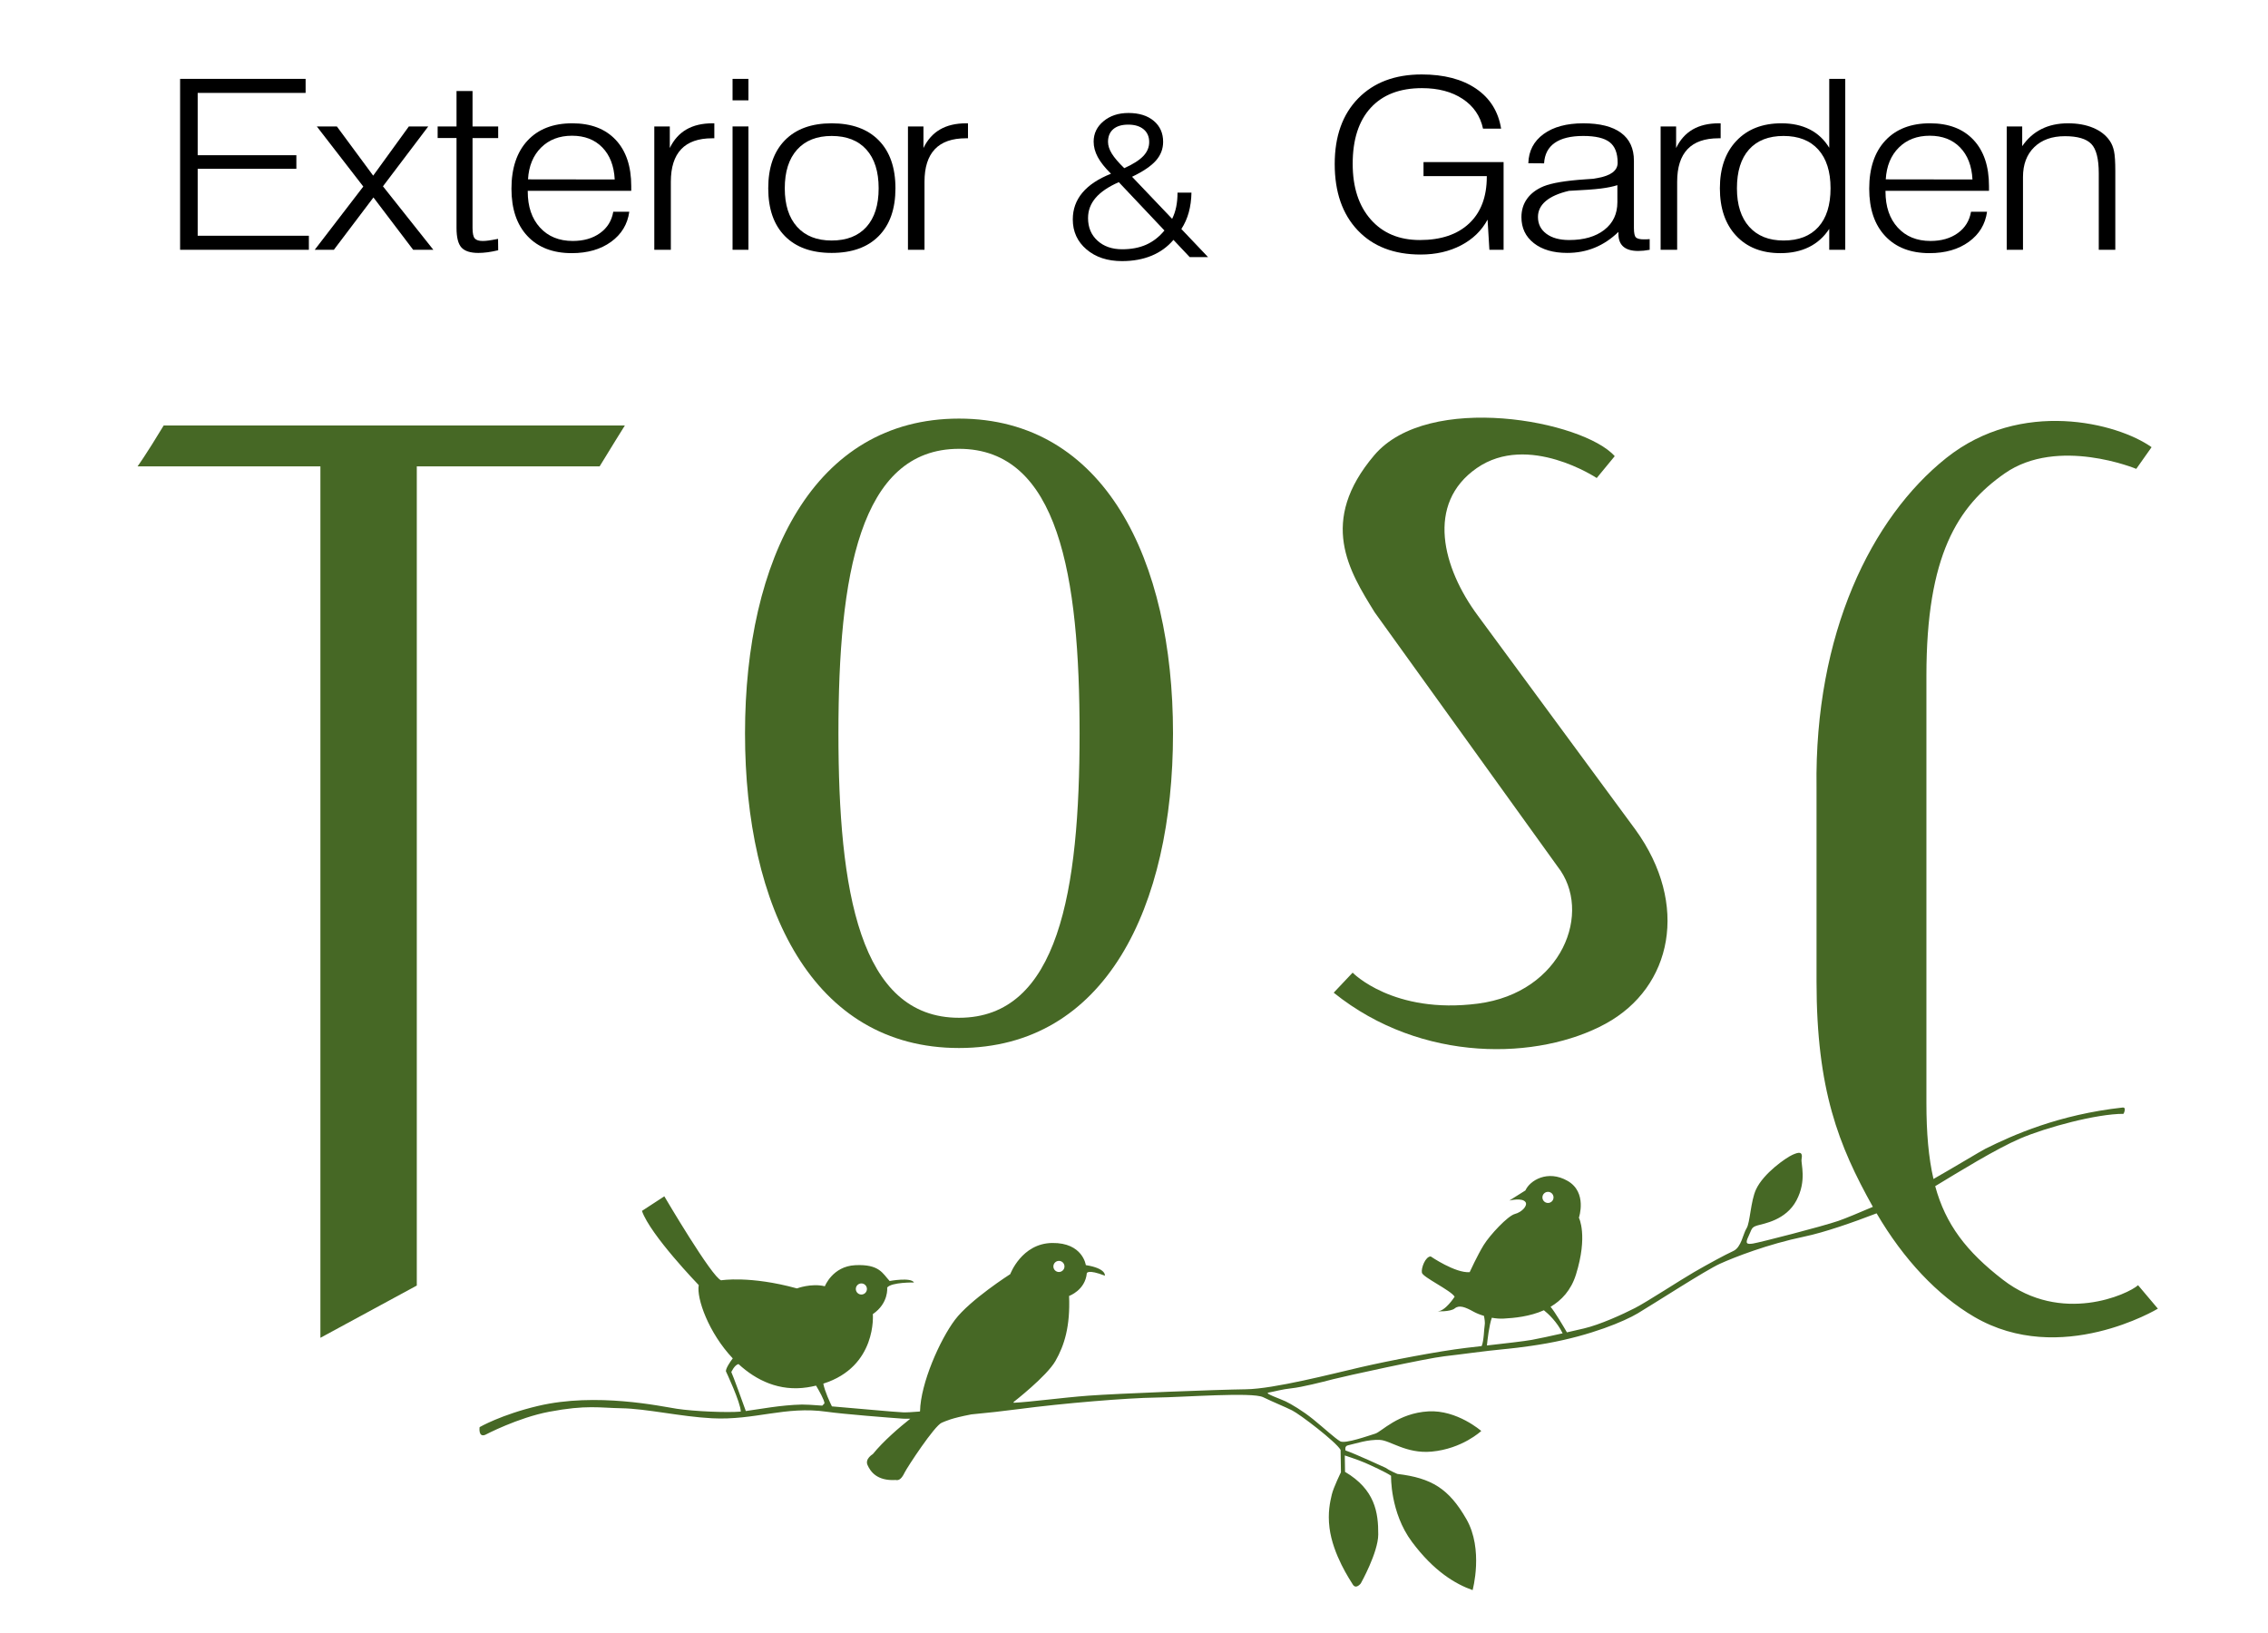 <?xml version="1.0" encoding="utf-8"?>
<!-- Generator: Adobe Illustrator 16.0.0, SVG Export Plug-In . SVG Version: 6.00 Build 0)  -->
<!DOCTYPE svg PUBLIC "-//W3C//DTD SVG 1.1//EN" "http://www.w3.org/Graphics/SVG/1.1/DTD/svg11.dtd">
<svg version="1.1" id="レイヤー_1" xmlns="http://www.w3.org/2000/svg" xmlns:xlink="http://www.w3.org/1999/xlink" x="0px"
	 y="0px" width="354.331px" height="255.118px" viewBox="0 0 354.331 255.118" enable-background="new 0 0 354.331 255.118"
	 xml:space="preserve">
<path fill="#466825" d="M97.621,66.475h-72.05c-2.808,4.653-4.083,6.387-4.083,6.387h28.569V209l15.059-8.163V72.862h28.563
	C94.939,70.768,97.621,66.475,97.621,66.475z"/>
<path fill="#466825" d="M149.827,163.727c22.889,0,33.433-22.012,33.433-49.164c0-27.155-10.732-49.167-33.433-49.167
	c-22.703,0-33.433,22.012-33.433,49.167C116.394,141.715,126.938,163.727,149.827,163.727z M149.827,70.118
	c15.573,0,18.837,19.898,18.837,44.445c0,24.543-3.264,44.441-18.837,44.441c-15.574,0-18.839-19.898-18.839-44.441
	C130.988,90.016,134.252,70.118,149.827,70.118z"/>
<path fill="#466825" d="M230.88,156.793c-13.227,1.706-19.558-4.84-19.558-4.84l-2.957,3.131
	c13.79,11.102,32.084,10.532,42.495,4.839c10.415-5.692,13.092-18.643,4.647-30.31L230.88,96.171
	c-5.486-7.401-8.2-17.479-0.141-23.056c8.023-5.549,18.718,1.565,18.718,1.565l2.813-3.415c-4.925-5.552-29.127-10.106-37.571-0.143
	c-8.773,10.346-3.937,18.073,0.071,24.542l28.566,39.704C248.894,142.417,244.109,155.085,230.88,156.793z"/>
<path fill="#466825" d="M334.033,200.784c-1.554,1.41-11.965,6.204-21.108-0.849c-5.719-4.408-8.961-8.651-10.588-14.624
	c3.595-2.174,9.498-5.825,13.283-7.446c4.061-1.739,11.95-3.867,16.14-3.854c0,0,0.545-1.061-0.156-0.984
	c-9.978,1.105-17.115,4.289-21.451,6.452c-0.68,0.339-4.825,2.858-8.084,4.708c-0.773-3.337-1.104-7.198-1.104-11.904v-66.727
	c0-18.765,4.861-26.465,12.24-31.604c8.303-5.785,20.546-0.703,20.546-0.703l2.391-3.388c-5.349-3.808-20.407-7.615-32.084,1.694
	c-11.676,9.312-20.602,27.423-20.26,51.495v30.329c0.008,16.9,3.435,25.56,8.802,35.16c-2.104,0.899-4.21,1.786-5.393,2.196
	c-2.522,0.874-12.341,3.385-13.326,3.538c-0.983,0.154-1.266,0.015-0.716-1.118c0.546-1.133,0.404-1.411,1.386-1.706
	c0.979-0.292,4.458-0.794,6.11-3.911c1.651-3.117,0.667-5.74,0.8-6.446c0.238-1.261-0.435-1.118-1.414-0.684
	c-0.979,0.433-4.523,2.867-5.702,5.415c-0.848,1.831-0.926,5.218-1.478,6.068c-0.55,0.851-0.809,2.969-2.067,3.546
	c-1.26,0.579-3.918,2.018-6.151,3.31c-2.237,1.295-7.264,4.594-9.221,5.603c-1.961,1.005-5.46,2.6-7.985,3.192
	c-0.781,0.183-1.698,0.395-2.639,0.607c-0.571-0.981-1.876-3.186-2.556-3.995c1.707-1.006,3.196-2.568,3.969-5.043
	c1.896-6.076,0.456-8.873,0.456-8.873s1.358-3.956-1.76-5.75c-3.117-1.791-5.913-0.067-6.597,1.49l-2.51,1.578
	c0,0,2.033-0.5,2.533,0.252c0.355,0.534-0.544,1.552-1.665,1.846c-1.123,0.296-3.902,3.285-4.869,4.845
	c-0.966,1.563-2.199,4.248-2.199,4.248c-2.247,0.17-6.083-2.458-6.083-2.458c-0.843,0.01-1.525,1.845-1.376,2.549
	c0.149,0.703,4.534,2.759,5.112,3.74c0,0-1.52,2.409-2.789,2.283c0,0,2.112,0.116,2.811-0.455c0.698-0.573,1.63-0.213,2.961,0.527
	c0.4,0.221,0.963,0.451,1.599,0.643c0.099,0.486,0.186,1.079,0.116,1.447c-0.115,0.614-0.111,2.389-0.473,3.27
	c-0.813,0.093-1.635,0.188-2.442,0.284c-4.351,0.519-11.933,1.976-16.426,3.011c-4.49,1.039-13.609,3.402-17.977,3.455
	c-4.357,0.053-20.112,0.665-24.614,0.999c-4.119,0.31-8.935,0.977-11.664,1.11l-0.002-0.123c0,0,5.159-4.005,6.534-6.41
	c1.38-2.411,2.33-5.377,2.13-10.16c0,0,2.52-0.874,2.771-3.552c0,0,0.131-0.656,2.821,0.388c0,0,0.27-1.13-2.975-1.651
	c0,0-0.464-3.515-5.25-3.457c-4.784,0.059-6.554,4.865-6.554,4.865s-6.287,4.016-8.64,7.14c-2.354,3.125-5.368,9.917-5.457,14.283
	c0,0-0.023,0.017-0.063,0.045c-1.165,0.096-2.104,0.149-2.611,0.125c-1.57-0.072-6.971-0.593-11.093-0.93
	c-0.295-0.598-1.108-2.32-1.345-3.553c8.433-2.662,7.738-10.86,7.738-10.86c2.515-1.721,2.241-4.154,2.241-4.154
	c0.691-0.853,4.188-0.788,4.188-0.788c-0.472-0.852-3.804-0.233-3.804-0.233c-1.094-1.165-1.581-2.656-5.376-2.469
	c-3.543,0.173-4.746,3.292-4.746,3.292c-2.122-0.513-4.361,0.336-4.361,0.336c-7.339-2.022-11.837-1.267-11.837-1.267
	c-1.412-0.404-8.881-13.121-8.881-13.121l-3.497,2.28c1.312,3.771,8.873,11.589,8.873,11.589c-0.374,2.078,1.554,7.471,5.314,11.45
	c-0.408,0.546-1.076,1.518-1.07,2.01c0,0,2.309,4.894,2.326,6.303c-2.161,0.185-7.299-0.034-9.995-0.442
	c-2.433-0.37-12.553-2.598-21.68-0.443c-5.766,1.362-9.129,3.312-9.129,3.312s-0.246,1.642,0.875,1.203
	c0,0,5.083-2.678,10.002-3.607c5.855-1.106,7.87-0.602,11.259-0.546c3.949,0.063,9.257,1.312,14.177,1.566
	c6.647,0.346,11.458-1.949,17.906-1.021c2.522,0.363,10.098,0.963,11.928,1.082c0.25,0.017,0.646,0.016,1.144,0.004
	c-1.617,1.282-4.17,3.442-5.863,5.538c0,0-1.257,0.72-0.823,1.699c0.434,0.982,1.44,2.516,4.393,2.339
	c0.565,0.135,0.981-0.292,1.393-1.141c0.414-0.849,4.696-7.376,5.818-7.811c0.762-0.296,1.335-0.658,4.601-1.295
	c2.449-0.231,5.007-0.511,7.334-0.819c7.025-0.932,17.146-1.758,21.51-1.811s15.046-0.884,16.747-0.062
	c1.699,0.826,3.311,1.455,4.527,2.061c1.259,0.627,6.86,4.913,7.583,6.173c0,0,0.037,2.094,0.054,3.498c0,0-1.158,2.353-1.427,3.479
	c-0.267,1.131-0.659,2.836-0.358,5.213c0.529,4.207,3.257,8.207,3.626,8.823c0.51,0.85,1.264-0.156,1.264-0.156
	s2.707-4.816,2.724-7.633c0.021-3.44-0.509-7.029-5.187-9.789l-0.04-2.561c0,0,2.063,0.664,3.171,1.148
	c0.72,0.31,3.39,1.529,4.058,2.03c0,0-0.169,5.722,3.266,10.322c3.433,4.604,6.787,6.582,9.473,7.537c0,0,1.752-6.355-0.977-11.104
	c-2.732-4.753-5.427-6.41-10.784-7.051c0,0-1.275-0.544-1.84-0.959c0,0-4.977-2.296-6.25-2.702c0,0-0.213-0.679,0.377-0.807
	c1.256-0.274,3.06-0.93,4.977-0.845c1.643,0.072,4.123,2.188,8.086,1.829c4.81-0.438,7.762-3.226,7.762-3.226
	s-3.776-3.317-8.254-3.062c-4.755,0.274-7.328,3.189-8.31,3.481c-0.981,0.295-4.707,1.636-5.477,1.193
	c-0.808-0.466-2.489-2.031-4.196-3.418c-1.706-1.382-3.471-2.402-4.318-2.813c-0.852-0.412-3.389-1.254-2.694-1.374
	c1.056-0.185,2.078-0.516,3.624-0.676c1.546-0.157,4.802-0.976,6.483-1.417c1.685-0.444,14.599-3.272,17.41-3.587
	c2.81-0.316,6.02-0.797,9.394-1.118c0,0,3.093-0.273,6.624-0.905c6.883-1.235,12.105-3.453,14.156-4.675
	c2.653-1.581,10.615-6.742,12.855-7.754c2.237-1.013,7.421-3.044,13.174-4.241c3.158-0.656,7.613-2.216,11.296-3.634
	c4.204,7.188,9.503,12.81,15.238,16.164c13.508,7.901,28.705-1.271,28.705-1.271L334.033,200.784z M165.428,196.983
	c0.477-0.006,0.872,0.379,0.877,0.86c0.006,0.476-0.38,0.872-0.856,0.878c-0.479,0.005-0.872-0.381-0.878-0.856
	C164.565,197.383,164.949,196.989,165.428,196.983z M134.562,200.507c0.479-0.006,0.872,0.374,0.877,0.856
	c0.006,0.479-0.377,0.872-0.856,0.878c-0.478,0.006-0.872-0.379-0.877-0.857C133.7,200.903,134.083,200.512,134.562,200.507z
	 M125.29,219.428c-3.336,0.073-6.679,0.738-8.771,1.013c-0.435-1.212-2.016-5.604-2.265-6.087c0,0,0.485-1.108,1.124-1.252
	c2.778,2.567,6.401,4.298,10.727,3.642c0.488-0.073,0.944-0.168,1.388-0.272c0.451,0.754,1.309,2.253,1.315,2.773l-0.342,0.352
	C127.002,219.486,125.837,219.417,125.29,219.428z M241.834,186.199c0.479-0.006,0.868,0.375,0.874,0.857
	c0.007,0.479-0.374,0.872-0.854,0.878c-0.481,0.006-0.875-0.378-0.88-0.856C240.968,186.595,241.352,186.206,241.834,186.199z
	 M239.3,209.326c-1.238,0.221-3.997,0.53-6.998,0.873c0.078-0.792,0.34-3.146,0.768-4.33c0.607,0.107,1.234,0.164,1.826,0.131
	c1.655-0.091,4.079-0.308,6.309-1.303c0.682,0.545,2.048,1.8,2.927,3.604C242.238,208.727,240.341,209.138,239.3,209.326z"/>
<path d="M28.138,39.023V12.321h19.608v2.194H30.884v9.734h15.418v2.121H30.884V36.83h17.371v2.194H28.138z"/>
<path d="M49.171,39.023l7.587-9.88l-7.262-9.39h3.132l5.675,7.686l5.573-7.686h3.031l-7.079,9.354l7.872,9.916h-3.153l-6.204-8.176
	l-6.184,8.176H49.171z"/>
<path d="M73.825,14.225v5.529h4.007v1.813h-4.007v14.049c0,0.822,0.115,1.366,0.346,1.631c0.23,0.266,0.644,0.399,1.241,0.399
	c0.258,0,0.549-0.021,0.875-0.063c0.325-0.042,0.834-0.129,1.525-0.263l0.021,1.776c-0.61,0.145-1.167,0.251-1.668,0.317
	c-0.502,0.066-0.977,0.1-1.424,0.1c-1.248,0-2.129-0.281-2.645-0.843c-0.516-0.562-0.773-1.58-0.773-3.055V21.566h-2.949v-1.813
	h2.949v-5.529H73.825z"/>
<path d="M82.45,29.814v0.108c0,2.357,0.637,4.233,1.912,5.629c1.274,1.396,2.983,2.094,5.125,2.094c1.695,0,3.112-0.408,4.251-1.224
	c1.139-0.815,1.831-1.931,2.075-3.344h2.502c-0.271,1.958-1.22,3.525-2.848,4.704c-1.627,1.178-3.675,1.768-6.143,1.768
	c-2.943,0-5.248-0.889-6.916-2.665c-1.668-1.776-2.502-4.242-2.502-7.396c0-3.214,0.837-5.722,2.512-7.523
	c1.675-1.8,4.004-2.701,6.987-2.701c2.902,0,5.163,0.861,6.784,2.583c1.62,1.722,2.431,4.13,2.431,7.224v0.743H82.45z M82.491,28.02
	l13.547,0.018c-0.109-2.126-0.756-3.797-1.943-5.012c-1.187-1.214-2.763-1.822-4.729-1.822c-1.98,0-3.59,0.616-4.831,1.849
	C83.294,24.285,82.613,25.941,82.491,28.02z"/>
<path d="M102.222,39.023v-19.27h2.421v3.372c0.624-1.293,1.488-2.259,2.593-2.9c1.105-0.64,2.464-0.961,4.079-0.961h0.285v2.339
	h-0.326c-2.156,0-3.773,0.568-4.851,1.704s-1.617,2.834-1.617,5.094v10.623H102.222z"/>
<path d="M114.448,15.675v-3.354h2.481v3.354H114.448z M114.448,39.023v-19.27h2.481v19.27H114.448z"/>
<path d="M120.023,29.416c0-3.227,0.865-5.725,2.594-7.496c1.729-1.77,4.166-2.656,7.313-2.656c3.159,0,5.61,0.886,7.353,2.656
	c1.743,1.771,2.614,4.27,2.614,7.496c0,3.203-0.868,5.686-2.604,7.451s-4.19,2.646-7.363,2.646c-3.146,0-5.584-0.879-7.313-2.638
	C120.888,35.117,120.023,32.63,120.023,29.416z M122.606,29.416c0,2.586,0.641,4.593,1.922,6.019
	c1.282,1.426,3.082,2.139,5.401,2.139c2.346,0,4.156-0.707,5.431-2.121c1.275-1.414,1.912-3.426,1.912-6.037
	s-0.637-4.625-1.912-6.046c-1.274-1.419-3.085-2.13-5.431-2.13c-2.319,0-4.119,0.713-5.401,2.139
	C123.247,24.805,122.606,26.817,122.606,29.416z"/>
<path d="M141.851,39.023v-19.27h2.421v3.372c0.624-1.293,1.488-2.259,2.593-2.9c1.105-0.64,2.464-0.961,4.079-0.961h0.285v2.339
	h-0.326c-2.156,0-3.773,0.568-4.851,1.704s-1.617,2.834-1.617,5.094v10.623H141.851z"/>
<path d="M185.868,40.165l-2.538-2.69c-0.926,1.09-2.066,1.916-3.421,2.476c-1.355,0.56-2.896,0.841-4.623,0.841
	c-2.264,0-4.11-0.609-5.54-1.827c-1.429-1.217-2.144-2.779-2.144-4.685c0-1.59,0.5-2.98,1.5-4.173c1-1.192,2.489-2.18,4.468-2.965
	c-0.949-0.938-1.638-1.806-2.067-2.606s-0.643-1.602-0.643-2.407c0-1.274,0.515-2.339,1.543-3.194
	c1.029-0.856,2.327-1.284,3.894-1.284c1.658,0,2.975,0.41,3.953,1.23c0.978,0.82,1.466,1.913,1.466,3.278
	c0,1.101-0.374,2.076-1.123,2.927c-0.749,0.851-1.993,1.694-3.73,2.529l6.26,6.572c0.286-0.57,0.497-1.194,0.635-1.872
	s0.206-1.419,0.206-2.224h2.178c-0.022,1.121-0.163,2.15-0.42,3.087c-0.257,0.938-0.644,1.804-1.158,2.599l4.168,4.386H185.868z
	 M174.789,28.458c-1.624,0.713-2.83,1.531-3.619,2.453c-0.789,0.922-1.184,1.974-1.184,3.156c0,1.457,0.491,2.634,1.475,3.531
	c0.984,0.896,2.27,1.345,3.859,1.345c1.429,0,2.681-0.239,3.755-0.718c1.075-0.479,2.024-1.218,2.847-2.216L174.789,28.458z
	 M175.646,26.272c1.36-0.612,2.349-1.241,2.967-1.888s0.926-1.378,0.926-2.193c0-0.846-0.292-1.511-0.875-1.995
	c-0.583-0.484-1.384-0.726-2.401-0.726c-1.006,0-1.783,0.234-2.333,0.703c-0.548,0.469-0.823,1.131-0.823,1.987
	c0,0.581,0.198,1.192,0.592,1.834C174.094,24.636,174.743,25.396,175.646,26.272z"/>
<path d="M232.689,39.023l-0.285-4.713c-0.923,1.716-2.303,3.055-4.14,4.015c-1.838,0.961-3.942,1.441-6.316,1.441
	c-4.163,0-7.441-1.263-9.834-3.789c-2.394-2.526-3.591-5.976-3.591-10.351c0-4.338,1.221-7.756,3.661-10.251
	c2.441-2.496,5.75-3.743,9.927-3.743c3.485,0,6.316,0.74,8.492,2.22c2.177,1.481,3.482,3.563,3.916,6.245h-2.827
	c-0.421-1.969-1.479-3.517-3.173-4.641c-1.695-1.124-3.817-1.686-6.367-1.686c-3.458,0-6.126,1.024-8.004,3.073
	c-1.879,2.049-2.817,4.964-2.817,8.747c0,3.662,0.942,6.563,2.827,8.702s4.441,3.208,7.668,3.208c3.296,0,5.862-0.864,7.699-2.592
	c1.838-1.728,2.757-4.157,2.757-7.287v-0.109h-9.886v-2.193h12.51v13.705H232.689z"/>
<path d="M252.848,36.231c-1.14,1.1-2.374,1.922-3.702,2.465c-1.329,0.544-2.76,0.816-4.292,0.816c-2.184,0-3.923-0.507-5.218-1.522
	c-1.295-1.016-1.942-2.369-1.942-4.061c0-1.099,0.295-2.06,0.885-2.882c0.59-0.821,1.447-1.468,2.573-1.939
	c1.288-0.52,3.438-0.882,6.448-1.087c0.583-0.037,1.023-0.066,1.321-0.091c0.177-0.037,0.414-0.079,0.713-0.127
	c2.061-0.375,3.092-1.166,3.092-2.375c0-1.498-0.417-2.571-1.252-3.218c-0.834-0.646-2.206-0.97-4.118-0.97
	c-1.939,0-3.425,0.36-4.455,1.079c-1.03,0.719-1.587,1.786-1.668,3.2l-2.461-0.018c0.054-1.921,0.848-3.441,2.38-4.559
	c1.532-1.118,3.601-1.677,6.204-1.677c2.59,0,4.556,0.496,5.898,1.487c1.343,0.991,2.014,2.441,2.014,4.351v10.514
	c0,0.798,0.108,1.293,0.326,1.486c0.217,0.194,0.623,0.29,1.22,0.29c0.189,0,0.353-0.002,0.488-0.009
	c0.136-0.006,0.277-0.015,0.428-0.027v1.668c-0.313,0.06-0.625,0.105-0.936,0.136c-0.313,0.03-0.598,0.045-0.854,0.045
	c-1.031,0-1.804-0.224-2.319-0.671c-0.516-0.447-0.772-1.112-0.772-1.994V36.231z M252.685,28.926
	c-0.664,0.217-1.516,0.393-2.553,0.525c-1.037,0.133-2.709,0.254-5.014,0.363c-1.601,0.375-2.808,0.906-3.621,1.595
	s-1.221,1.517-1.221,2.483c0,1.1,0.438,1.976,1.313,2.628c0.874,0.653,2.064,0.979,3.569,0.979c2.292,0,4.119-0.528,5.481-1.586
	c1.363-1.058,2.045-2.499,2.045-4.324V28.926z"/>
<path d="M259.44,39.023v-19.27h2.421v3.372c0.623-1.293,1.488-2.259,2.593-2.9c1.105-0.64,2.465-0.961,4.079-0.961h0.284v2.339
	h-0.325c-2.156,0-3.773,0.568-4.852,1.704s-1.617,2.834-1.617,5.094v10.623H259.44z"/>
<path d="M288.286,12.321v26.703h-2.502V35.76c-0.827,1.257-1.882,2.203-3.163,2.837c-1.281,0.635-2.77,0.952-4.465,0.952
	c-2.915,0-5.221-0.907-6.916-2.72c-1.695-1.813-2.542-4.284-2.542-7.414c0-3.13,0.864-5.604,2.594-7.423
	c1.729-1.819,4.071-2.729,7.027-2.729c1.695,0,3.169,0.321,4.425,0.961c1.253,0.641,2.268,1.595,3.04,2.864V12.321H288.286z
	 M271.362,29.416c0,2.586,0.641,4.593,1.923,6.019c1.281,1.426,3.067,2.139,5.359,2.139c2.359,0,4.173-0.704,5.441-2.112
	c1.268-1.408,1.902-3.423,1.902-6.046c0-2.61-0.638-4.625-1.912-6.046c-1.275-1.419-3.085-2.13-5.432-2.13
	c-2.332,0-4.129,0.704-5.391,2.112C271.993,24.76,271.362,26.781,271.362,29.416z"/>
<path d="M294.572,29.814v0.108c0,2.357,0.638,4.233,1.912,5.629c1.274,1.396,2.983,2.094,5.126,2.094
	c1.695,0,3.112-0.408,4.252-1.224c1.139-0.815,1.83-1.931,2.074-3.344h2.502c-0.271,1.958-1.221,3.525-2.848,4.704
	c-1.627,1.178-3.675,1.768-6.143,1.768c-2.942,0-5.248-0.889-6.916-2.665c-1.669-1.776-2.502-4.242-2.502-7.396
	c0-3.214,0.837-5.722,2.512-7.523c1.675-1.8,4.004-2.701,6.987-2.701c2.901,0,5.163,0.861,6.784,2.583
	c1.62,1.722,2.43,4.13,2.43,7.224v0.743H294.572z M294.613,28.02l13.547,0.018c-0.108-2.126-0.756-3.797-1.942-5.012
	c-1.187-1.214-2.764-1.822-4.729-1.822c-1.98,0-3.59,0.616-4.831,1.849C295.417,24.285,294.735,25.941,294.613,28.02z"/>
<path d="M313.511,39.023v-19.27h2.42v3.082c0.814-1.184,1.817-2.076,3.011-2.673c1.193-0.599,2.576-0.898,4.149-0.898
	c1.492,0,2.801,0.236,3.927,0.708c1.125,0.471,1.985,1.142,2.583,2.012c0.312,0.447,0.535,0.988,0.671,1.623
	c0.136,0.635,0.204,1.677,0.204,3.127v0.562v11.729h-2.584V27.077c0-2.26-0.39-3.792-1.17-4.595
	c-0.779-0.804-2.152-1.206-4.118-1.206c-2.021,0-3.618,0.571-4.791,1.713s-1.76,2.698-1.76,4.668v11.366H313.511z"/>
</svg>

